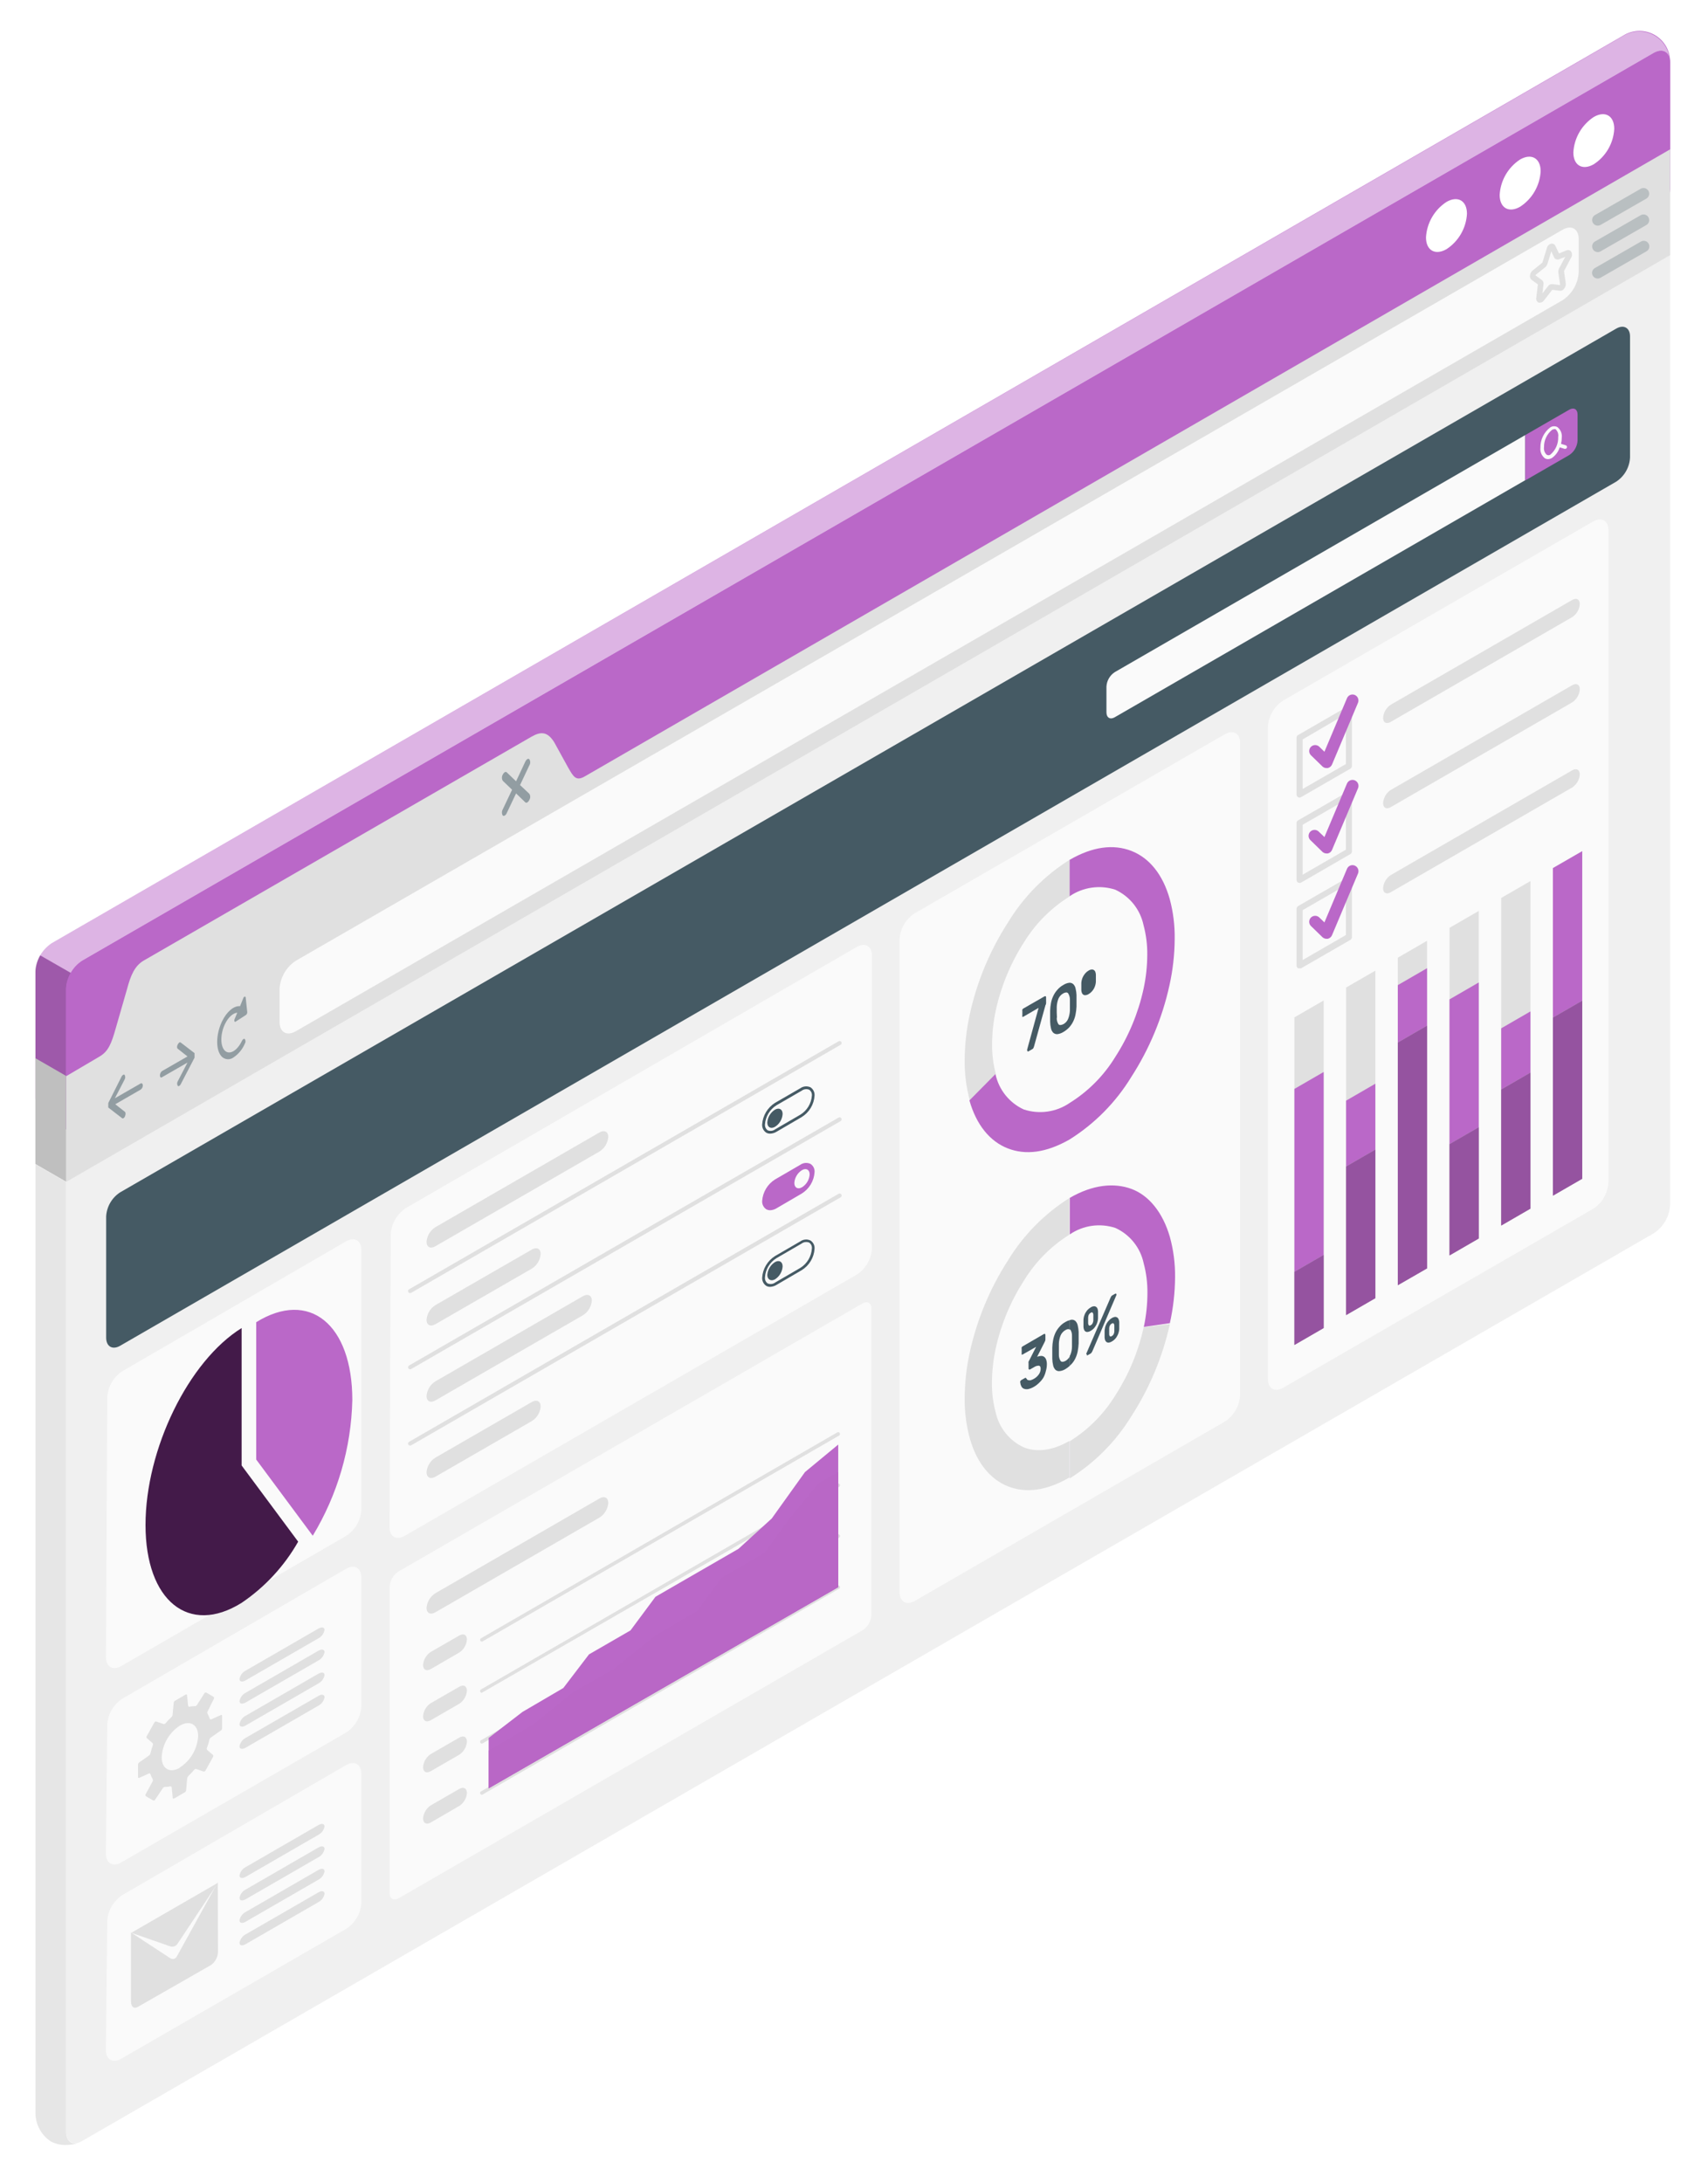<?xml version="1.0" encoding="UTF-8"?> <svg xmlns="http://www.w3.org/2000/svg" width="223" height="285" viewBox="0 0 223 285" fill="none"> <g filter="url(#filter0_d)"> <path d="M10.74 275.5C10.232 275.798 9.659 275.97 9.07 276C8.232 276.111 7.38 275.961 6.63 275.57C6.036 275.173 5.544 274.641 5.196 274.017C4.849 273.392 4.654 272.694 4.63 271.98V148L8.63 150.3V274.3C8.63 275.3 9.11 275.82 9.81 275.82C10.141 275.79 10.46 275.68 10.74 275.5Z" fill="#E6E6E6"></path> <path d="M218.05 153.32C218.01 154.057 217.797 154.773 217.428 155.413C217.06 156.052 216.547 156.595 215.93 157L10.74 275.5C9.57 276.17 8.62 275.62 8.62 274.27V136.46L14.47 133.08C15.63 132.41 17.53 122.08 18.71 121.43L69.36 92.19C70.54 91.51 73.3 99.12 74.47 98.44L218.05 15.5V153.32Z" fill="#F0F0F0"></path> <path d="M6.63 143C6.038 142.599 5.548 142.064 5.201 141.439C4.853 140.813 4.658 140.115 4.63 139.4V122.81C4.672 122.074 4.886 121.358 5.256 120.72C5.626 120.083 6.142 119.541 6.76 119.14L211.94 0.64C212.555 0.258 213.261 0.05 213.985 0.038C214.708 0.026 215.422 0.21 216.049 0.571C216.676 0.932 217.193 1.457 217.546 2.089C217.898 2.721 218.072 3.437 218.05 4.16V20.73C218.01 21.467 217.798 22.184 217.429 22.823C217.061 23.462 216.548 24.006 215.93 24.41L10.74 142.91C10.11 143.247 9.41 143.43 8.696 143.446C7.982 143.461 7.274 143.309 6.63 143Z" fill="#BA68C8"></path> <path opacity="0.5" d="M218 3.811C217.85 2.721 217 2.311 215.9 2.931L10.74 121.431C10.117 121.83 9.602 122.376 9.24 123.021L5.24 120.721C5.597 120.074 6.113 119.53 6.74 119.141L212 0.641C212.587 0.299 213.251 0.113 213.93 0.099C214.608 0.086 215.279 0.245 215.879 0.562C216.479 0.879 216.989 1.344 217.36 1.912C217.731 2.48 217.951 3.134 218 3.811Z" fill="white"></path> <path opacity="0.15" d="M9.24 123C8.859 123.632 8.646 124.352 8.62 125.09V150.24L4.62 147.94V122.81C4.62 122.73 4.62 122.65 4.62 122.56C4.639 122.381 4.669 122.204 4.71 122.03C4.819 121.568 4.997 121.127 5.24 120.72L9.24 123Z" fill="black"></path> <path d="M218.05 4.16V15.5L74.47 98.44C73.3 99.12 72.35 98.57 72.35 97.21V92.92C72.35 91.57 71.4 91.02 70.22 91.69L18.71 121.43C18.091 121.833 17.575 122.376 17.205 123.015C16.835 123.654 16.621 124.372 16.58 125.11V129.41C16.541 130.144 16.329 130.859 15.963 131.496C15.596 132.134 15.085 132.676 14.47 133.08L8.62 136.46V125.11C8.661 124.373 8.874 123.656 9.242 123.017C9.61 122.378 10.123 121.834 10.74 121.43L215.93 2.93C217.09 2.26 218.05 2.8 218.05 4.16Z" fill="#BA68C8"></path> <path d="M208.09 11.27C209.57 10.42 210.76 11.11 210.76 12.82C210.711 13.746 210.443 14.647 209.979 15.45C209.515 16.253 208.868 16.935 208.09 17.44C206.62 18.29 205.42 17.6 205.42 15.9C205.472 14.973 205.74 14.071 206.204 13.267C206.668 12.463 207.314 11.779 208.09 11.27Z" fill="white"></path> <path d="M198.47 16.82C199.95 15.97 201.15 16.66 201.15 18.36C201.099 19.288 200.83 20.191 200.364 20.995C199.898 21.8 199.249 22.483 198.47 22.99C197 23.84 195.8 23.15 195.8 21.45C195.85 20.523 196.118 19.62 196.582 18.816C197.046 18.012 197.693 17.328 198.47 16.82Z" fill="white"></path> <path d="M188.86 22.36C190.33 21.51 191.53 22.2 191.53 23.91C191.479 24.835 191.21 25.736 190.746 26.538C190.282 27.341 189.636 28.023 188.86 28.53C187.38 29.38 186.18 28.69 186.18 26.99C186.233 26.062 186.503 25.16 186.968 24.355C187.434 23.551 188.082 22.867 188.86 22.36Z" fill="white"></path> <path d="M218.05 15.5V29.31L8.62 150.31V136.51L13 133.93C14.16 133.25 14.55 132.22 15.11 130.25L16.59 125.11C17.06 123.33 17.59 122.11 18.72 121.43L69.37 92.19C70.55 91.51 71.46 91.44 72.37 92.92L74.18 96.21C74.85 97.36 75.18 98.04 76.35 97.36L218.05 15.5Z" fill="#E0E0E0"></path> <path d="M8.62 136.46V150.26L4.63 147.96V134.16L8.62 136.46Z" fill="#E0E0E0"></path> <path opacity="0.15" d="M8.62 136.46V150.26L4.63 147.96V134.16L8.62 136.46Z" fill="black"></path> <path opacity="0.5" d="M18.36 137.45L15 139.38L16.27 136.93C16.322 136.839 16.349 136.735 16.349 136.63C16.349 136.525 16.322 136.422 16.27 136.33C16.18 136.22 16.01 136.33 15.89 136.51L14.14 140C14.14 140 14.14 140.09 14.14 140.13C14.14 140.17 14.14 140.13 14.14 140.18C14.131 140.236 14.131 140.294 14.14 140.35C14.129 140.403 14.129 140.457 14.14 140.51C14.138 140.537 14.138 140.563 14.14 140.59L15.94 141.98C15.966 142 15.998 142.01 16.03 142.01C16.063 142.01 16.094 142 16.12 141.98C16.214 141.923 16.285 141.834 16.32 141.73C16.42 141.5 16.41 141.24 16.32 141.16L15.05 140.16L18.38 138.24C18.466 138.172 18.535 138.086 18.582 137.987C18.629 137.888 18.652 137.779 18.65 137.67C18.63 137.48 18.51 137.37 18.36 137.45Z" fill="#455A64"></path> <path opacity="0.5" d="M21.14 135.84L24.48 133.92L23.21 132.92C23.09 132.84 23.08 132.58 23.21 132.35C23.34 132.12 23.48 132.01 23.59 132.1L25.4 133.49C25.405 133.516 25.405 133.543 25.4 133.57C25.406 133.623 25.406 133.677 25.4 133.73C25.405 133.786 25.405 133.843 25.4 133.9C25.4 133.9 25.4 133.9 25.4 133.95C25.404 133.993 25.404 134.036 25.4 134.08L23.59 137.56C23.549 137.641 23.487 137.71 23.41 137.76C23.383 137.784 23.347 137.798 23.31 137.798C23.273 137.798 23.238 137.784 23.21 137.76C23.157 137.669 23.128 137.565 23.128 137.46C23.128 137.354 23.157 137.251 23.21 137.16L24.48 134.72L21.14 136.64C21 136.72 20.88 136.64 20.88 136.38C20.883 136.277 20.908 136.175 20.953 136.082C20.998 135.989 21.061 135.907 21.14 135.84Z" fill="#455A64"></path> <path opacity="0.5" d="M32.08 126.25C32.08 126.05 31.88 126.07 31.79 126.25L31.34 127.36C30.56 127.28 29.61 128.04 28.98 129.36C28.15 131.11 28.15 133.17 28.98 133.97C29.179 134.156 29.437 134.267 29.709 134.283C29.981 134.3 30.25 134.221 30.47 134.06C31.138 133.614 31.66 132.981 31.97 132.24C32.025 132.153 32.055 132.053 32.055 131.95C32.055 131.847 32.025 131.747 31.97 131.66C31.87 131.56 31.7 131.66 31.59 131.88C30.98 133.18 29.97 133.76 29.36 133.17C28.75 132.58 28.74 131.03 29.36 129.72C29.79 128.8 30.43 128.25 30.98 128.21L30.63 129.05C30.54 129.27 30.63 129.48 30.76 129.38L32.12 128.5C32.175 128.454 32.218 128.396 32.246 128.329C32.274 128.263 32.286 128.192 32.28 128.12L32.08 126.25Z" fill="#455A64"></path> <path opacity="0.5" d="M67.9 98.49L69.11 95.92C69.186 95.8 69.226 95.662 69.226 95.52C69.226 95.378 69.186 95.24 69.11 95.12C68.97 94.98 68.74 95.12 68.59 95.42L67.38 98L66.16 96.83C66.02 96.69 65.79 96.83 65.64 97.13C65.57 97.252 65.533 97.389 65.533 97.53C65.533 97.67 65.57 97.808 65.64 97.93L66.86 99.1L65.64 101.67C65.57 101.792 65.533 101.93 65.533 102.07C65.533 102.21 65.57 102.348 65.64 102.47C65.677 102.499 65.723 102.515 65.77 102.515C65.817 102.515 65.863 102.499 65.9 102.47C66.021 102.396 66.112 102.283 66.16 102.15L67.38 99.58L68.59 100.75C68.627 100.779 68.673 100.795 68.72 100.795C68.767 100.795 68.813 100.779 68.85 100.75C68.966 100.671 69.056 100.56 69.11 100.43C69.186 100.31 69.226 100.172 69.226 100.03C69.226 99.888 69.186 99.75 69.11 99.63L67.9 98.49Z" fill="#455A64"></path> <path d="M36.5 129.411V125.111C36.541 124.374 36.753 123.657 37.122 123.018C37.49 122.379 38.003 121.835 38.62 121.43L204 26C205.17 25.32 206.12 25.87 206.12 27.23V31.52C206.08 32.257 205.868 32.974 205.499 33.614C205.131 34.253 204.617 34.797 204 35.2L38.62 130.631C37.45 131.311 36.5 130.761 36.5 129.411Z" fill="#FAFAFA"></path> <path d="M201.09 35.51C201.027 35.52 200.963 35.52 200.9 35.51C200.782 35.456 200.685 35.362 200.627 35.246C200.569 35.13 200.552 34.997 200.58 34.87L200.79 33.13L199.97 32.54C199.898 32.483 199.841 32.41 199.802 32.326C199.764 32.243 199.746 32.151 199.75 32.06C199.752 31.919 199.783 31.781 199.841 31.654C199.9 31.526 199.985 31.412 200.09 31.32L201.34 30.32C201.365 30.29 201.386 30.256 201.4 30.22L201.96 28.39C201.993 28.241 202.07 28.106 202.181 28.001C202.291 27.895 202.43 27.826 202.58 27.8C202.682 27.791 202.784 27.814 202.871 27.866C202.959 27.918 203.029 27.996 203.07 28.09L203.54 29.09L204.54 28.68C204.637 28.642 204.743 28.634 204.845 28.657C204.947 28.68 205.039 28.733 205.11 28.81C205.197 28.936 205.243 29.086 205.243 29.24C205.243 29.393 205.197 29.543 205.11 29.67L204.21 31.37C204.205 31.403 204.205 31.436 204.21 31.47L204.43 33C204.44 33.138 204.422 33.277 204.375 33.408C204.329 33.539 204.255 33.659 204.16 33.76C204.1 33.829 204.024 33.883 203.939 33.918C203.854 33.952 203.762 33.967 203.67 33.96L202.67 33.83L201.57 35.24C201.515 35.318 201.444 35.382 201.361 35.429C201.278 35.476 201.185 35.503 201.09 35.51ZM200.49 31.96L201.3 32.55C201.387 32.619 201.453 32.71 201.492 32.814C201.531 32.918 201.54 33.031 201.52 33.14L201.38 34.3L202.12 33.36C202.18 33.268 202.264 33.194 202.362 33.147C202.461 33.099 202.571 33.079 202.68 33.09L203.68 33.22C203.687 33.18 203.687 33.139 203.68 33.1L203.46 31.57C203.443 31.38 203.482 31.189 203.57 31.02L204.36 29.54L203.55 29.85C203.429 29.9 203.293 29.901 203.172 29.852C203.05 29.804 202.953 29.709 202.9 29.59L202.54 28.81L202.04 30.44C201.985 30.621 201.877 30.781 201.73 30.9L200.48 31.9C200.476 31.933 200.479 31.968 200.49 32V31.96Z" fill="#E0E0E0"></path> <g opacity="0.5"> <path opacity="0.5" d="M208.6 25.46C208.438 25.458 208.282 25.402 208.154 25.302C208.027 25.203 207.936 25.064 207.895 24.907C207.854 24.751 207.866 24.585 207.928 24.436C207.991 24.286 208.1 24.162 208.24 24.08L214.24 20.63C214.409 20.542 214.605 20.523 214.788 20.576C214.971 20.63 215.127 20.752 215.222 20.916C215.317 21.081 215.345 21.277 215.3 21.462C215.255 21.647 215.141 21.808 214.98 21.91L208.98 25.36C208.863 25.424 208.733 25.458 208.6 25.46Z" fill="#455A64"></path> <path opacity="0.5" d="M208.6 28.91C208.438 28.908 208.282 28.853 208.154 28.753C208.027 28.653 207.936 28.514 207.895 28.357C207.854 28.201 207.866 28.035 207.928 27.886C207.991 27.736 208.1 27.612 208.24 27.53L214.24 24.081C214.409 23.993 214.605 23.973 214.788 24.027C214.971 24.08 215.127 24.202 215.222 24.367C215.317 24.532 215.345 24.727 215.3 24.912C215.255 25.097 215.141 25.258 214.98 25.36L208.98 28.811C208.865 28.879 208.734 28.914 208.6 28.91Z" fill="#455A64"></path> <path opacity="0.5" d="M208.6 32.36C208.437 32.362 208.278 32.31 208.149 32.211C208.019 32.112 207.926 31.973 207.885 31.816C207.844 31.658 207.856 31.491 207.92 31.342C207.985 31.192 208.097 31.069 208.24 30.99L214.24 27.54C214.322 27.49 214.414 27.457 214.509 27.443C214.605 27.429 214.702 27.434 214.795 27.459C214.888 27.483 214.976 27.526 215.052 27.584C215.129 27.643 215.192 27.716 215.24 27.8C215.289 27.883 215.321 27.974 215.334 28.069C215.347 28.165 215.342 28.261 215.317 28.354C215.293 28.447 215.251 28.534 215.193 28.611C215.135 28.687 215.063 28.752 214.98 28.8L208.98 32.25C208.866 32.322 208.735 32.36 208.6 32.36Z" fill="#455A64"></path> </g> <path d="M15.69 151.66L211 38.91C212 38.32 212.82 38.8 212.82 39.91V55.73C212.789 56.364 212.608 56.98 212.291 57.53C211.975 58.079 211.532 58.546 211 58.89L15.69 171.69C14.69 172.27 13.86 171.8 13.86 170.63V154.81C13.894 154.178 14.078 153.563 14.396 153.015C14.714 152.467 15.158 152.003 15.69 151.66Z" fill="#455A64"></path> <path d="M144.46 85.63V89C144.46 89.69 144.95 90 145.56 89.63L199.14 58.69V52.8L145.56 83.74C145.24 83.945 144.974 84.224 144.782 84.552C144.591 84.881 144.481 85.25 144.46 85.63Z" fill="#FAFAFA"></path> <path d="M204.88 49.49C205.48 49.141 205.97 49.42 205.97 50.12V53.511C205.95 53.89 205.841 54.26 205.651 54.59C205.462 54.92 205.198 55.201 204.88 55.41L199.14 58.721V52.8L204.88 49.49Z" fill="#BA68C8"></path> <path d="M204.45 54.141L203.81 53.941C203.878 53.672 203.911 53.397 203.91 53.12C203.94 52.861 203.902 52.599 203.801 52.359C203.699 52.119 203.537 51.909 203.33 51.751C203.185 51.673 203.022 51.637 202.858 51.646C202.694 51.655 202.536 51.708 202.4 51.8C201.992 52.111 201.663 52.514 201.441 52.977C201.218 53.439 201.108 53.947 201.12 54.461C201.092 54.719 201.131 54.981 201.232 55.221C201.334 55.461 201.495 55.67 201.7 55.831C201.825 55.902 201.966 55.94 202.11 55.941C202.297 55.933 202.48 55.878 202.64 55.781C203.114 55.441 203.465 54.957 203.64 54.401L204.28 54.6H204.35C204.401 54.599 204.451 54.582 204.492 54.552C204.533 54.521 204.564 54.479 204.58 54.431C204.598 54.375 204.594 54.314 204.57 54.261C204.546 54.208 204.503 54.165 204.45 54.141ZM202.4 55.37C202.33 55.411 202.251 55.432 202.17 55.432C202.089 55.432 202.01 55.411 201.94 55.37C201.805 55.245 201.703 55.088 201.642 54.914C201.581 54.739 201.563 54.553 201.59 54.37C201.582 53.94 201.672 53.514 201.854 53.124C202.036 52.734 202.305 52.391 202.64 52.12C202.724 52.066 202.821 52.035 202.92 52.031C202.976 52.016 203.034 52.016 203.09 52.031C203.227 52.155 203.331 52.311 203.392 52.486C203.453 52.661 203.47 52.848 203.44 53.031C203.459 53.474 203.375 53.916 203.194 54.322C203.014 54.728 202.742 55.087 202.4 55.37Z" fill="#FAFAFA"></path> <path d="M16 175L45.18 158.06C46.27 157.43 47.18 157.94 47.18 159.19V193.1C47.141 193.788 46.939 194.456 46.591 195.051C46.243 195.645 45.76 196.149 45.18 196.52L15.84 213.5C14.75 214.13 13.84 213.62 13.84 212.36L14 178.45C14.036 177.758 14.236 177.084 14.584 176.484C14.931 175.884 15.417 175.375 16 175Z" fill="#FAFAFA"></path> <path d="M53 153.711L111.85 119.631C112.94 119.001 113.85 119.511 113.85 120.761V159.001C113.808 159.686 113.605 160.352 113.258 160.945C112.91 161.537 112.428 162.039 111.85 162.411L52.85 196.501C51.76 197.131 50.85 196.621 50.85 195.361L51.02 157.141C51.057 156.453 51.255 155.784 51.599 155.188C51.943 154.592 52.423 154.086 53 153.711Z" fill="#FAFAFA"></path> <path d="M56.84 156.211L78.27 143.841C78.9 143.481 79.42 143.741 79.42 144.421C79.392 144.807 79.273 145.181 79.073 145.513C78.873 145.845 78.598 146.125 78.27 146.331L56.84 158.701C56.21 159.071 55.69 158.811 55.69 158.121C55.719 157.735 55.839 157.361 56.038 157.029C56.238 156.698 56.513 156.417 56.84 156.211Z" fill="#E0E0E0"></path> <path d="M56.84 166.39L69.44 159.13C70.07 158.76 70.59 159.02 70.59 159.71C70.561 160.096 70.442 160.47 70.242 160.802C70.042 161.134 69.768 161.414 69.44 161.62L56.84 168.88C56.21 169.25 55.69 168.99 55.69 168.3C55.719 167.914 55.839 167.54 56.038 167.209C56.238 166.877 56.513 166.597 56.84 166.39Z" fill="#E0E0E0"></path> <path d="M53.54 164.81C53.494 164.811 53.448 164.8 53.407 164.777C53.367 164.754 53.333 164.721 53.31 164.68C53.292 164.65 53.281 164.617 53.277 164.582C53.272 164.548 53.275 164.513 53.284 164.479C53.293 164.446 53.309 164.414 53.331 164.387C53.353 164.36 53.38 164.337 53.41 164.32L109.49 131.94C109.552 131.907 109.623 131.899 109.69 131.918C109.757 131.937 109.815 131.981 109.85 132.04C109.868 132.07 109.879 132.104 109.884 132.138C109.888 132.173 109.886 132.208 109.876 132.242C109.867 132.275 109.851 132.307 109.829 132.334C109.808 132.361 109.781 132.384 109.75 132.4L53.68 164.78C53.636 164.8 53.588 164.81 53.54 164.81Z" fill="#E0E0E0"></path> <path d="M53.54 174.77C53.482 174.768 53.427 174.747 53.382 174.711C53.337 174.674 53.304 174.625 53.29 174.569C53.275 174.513 53.279 174.453 53.301 174.4C53.322 174.346 53.361 174.301 53.41 174.27L109.49 141.9C109.52 141.883 109.554 141.872 109.588 141.868C109.623 141.864 109.657 141.867 109.691 141.876C109.724 141.885 109.756 141.901 109.783 141.922C109.81 141.944 109.833 141.97 109.85 142C109.867 142.031 109.878 142.064 109.882 142.098C109.887 142.133 109.884 142.168 109.875 142.201C109.865 142.235 109.85 142.266 109.828 142.293C109.807 142.32 109.78 142.343 109.75 142.36L53.68 174.73C53.639 174.757 53.59 174.771 53.54 174.77Z" fill="#E0E0E0"></path> <path d="M101.18 140.87C101.72 140.56 102.18 140.81 102.18 141.43C102.16 141.77 102.058 142.1 101.884 142.392C101.71 142.684 101.469 142.931 101.18 143.11C100.64 143.42 100.18 143.17 100.18 142.55C100.201 142.211 100.303 141.882 100.477 141.589C100.651 141.297 100.892 141.051 101.18 140.87Z" fill="#455A64"></path> <path d="M100.55 144C100.372 144.003 100.195 143.959 100.04 143.87C99.863 143.752 99.721 143.589 99.627 143.397C99.534 143.206 99.494 142.993 99.51 142.78C99.55 142.215 99.724 141.666 100.015 141.18C100.307 140.693 100.71 140.282 101.19 139.98L104.48 138.08C104.672 137.942 104.897 137.856 105.132 137.833C105.368 137.811 105.605 137.851 105.82 137.95C105.997 138.069 106.14 138.232 106.233 138.424C106.326 138.615 106.366 138.828 106.35 139.04C106.314 139.609 106.142 140.16 105.848 140.647C105.554 141.135 105.146 141.544 104.66 141.84L101.39 143.75C101.137 143.905 100.847 143.991 100.55 144ZM99.88 142.78C99.864 142.929 99.887 143.079 99.947 143.215C100.007 143.352 100.101 143.471 100.22 143.56C100.383 143.629 100.562 143.654 100.738 143.631C100.913 143.608 101.08 143.539 101.22 143.43L104.5 141.52C104.928 141.255 105.287 140.892 105.548 140.461C105.809 140.03 105.964 139.543 106 139.04C106.016 138.894 105.993 138.745 105.934 138.61C105.874 138.475 105.78 138.358 105.66 138.27C105.497 138.202 105.318 138.177 105.143 138.2C104.967 138.223 104.8 138.292 104.66 138.4L101.37 140.3C100.944 140.568 100.588 140.932 100.329 141.362C100.07 141.793 99.916 142.279 99.88 142.78Z" fill="#455A64"></path> <path d="M56.84 176.341L76.12 165.211C76.75 164.851 77.27 165.111 77.27 165.791C77.242 166.177 77.123 166.551 76.923 166.883C76.723 167.215 76.448 167.495 76.12 167.701L56.84 178.831C56.21 179.201 55.69 178.941 55.69 178.251C55.719 177.865 55.839 177.491 56.038 177.159C56.238 176.828 56.513 176.547 56.84 176.341Z" fill="#E0E0E0"></path> <path d="M53.54 184.721C53.494 184.719 53.449 184.707 53.409 184.684C53.369 184.662 53.335 184.629 53.31 184.591C53.292 184.56 53.281 184.527 53.277 184.493C53.272 184.458 53.275 184.423 53.284 184.389C53.293 184.356 53.309 184.324 53.331 184.297C53.353 184.27 53.38 184.247 53.41 184.231L109.49 151.851C109.552 151.818 109.623 151.81 109.69 151.828C109.757 151.847 109.815 151.891 109.85 151.951C109.868 151.981 109.879 152.014 109.884 152.048C109.888 152.083 109.886 152.118 109.876 152.152C109.867 152.185 109.851 152.217 109.829 152.244C109.808 152.271 109.781 152.294 109.75 152.311L53.68 184.691C53.636 184.71 53.588 184.72 53.54 184.721Z" fill="#E0E0E0"></path> <path d="M100.55 154C100.372 154 100.197 153.955 100.04 153.87C99.864 153.75 99.723 153.587 99.63 153.396C99.537 153.204 99.496 152.992 99.51 152.78C99.55 152.214 99.722 151.665 100.014 151.179C100.306 150.692 100.709 150.281 101.19 149.98L104.48 148.07C104.672 147.932 104.898 147.848 105.134 147.827C105.369 147.805 105.606 147.848 105.82 147.95C105.998 148.065 106.141 148.227 106.235 148.417C106.328 148.607 106.368 148.819 106.35 149.03C106.314 149.598 106.142 150.149 105.848 150.637C105.554 151.124 105.146 151.534 104.66 151.83L101.39 153.74C101.137 153.898 100.848 153.987 100.55 154Z" fill="#BA68C8"></path> <path d="M104.71 148.761C105.25 148.451 105.71 148.701 105.71 149.321C105.69 149.661 105.588 149.99 105.414 150.282C105.24 150.575 104.999 150.821 104.71 151.001C104.17 151.311 103.71 151.061 103.71 150.441C103.731 150.102 103.833 149.772 104.007 149.48C104.181 149.188 104.422 148.941 104.71 148.761Z" fill="#FAFAFA"></path> <path d="M56.84 186.301L69.44 179.031C70.07 178.671 70.59 178.931 70.59 179.621C70.561 180.006 70.442 180.378 70.242 180.708C70.042 181.038 69.767 181.317 69.44 181.521L56.84 188.791C56.21 189.151 55.69 188.891 55.69 188.201C55.719 187.816 55.839 187.444 56.039 187.114C56.238 186.784 56.513 186.505 56.84 186.301Z" fill="#E0E0E0"></path> <path d="M101.18 160.771C101.72 160.461 102.18 160.711 102.18 161.331C102.16 161.672 102.059 162.003 101.885 162.297C101.711 162.591 101.47 162.839 101.18 163.021C100.64 163.321 100.18 163.021 100.18 162.451C100.203 162.112 100.305 161.783 100.479 161.491C100.653 161.199 100.893 160.952 101.18 160.771Z" fill="#455A64"></path> <path d="M100.55 164C100.371 164.003 100.195 163.958 100.04 163.87C99.864 163.751 99.722 163.588 99.629 163.396C99.536 163.205 99.495 162.992 99.51 162.78C99.549 162.214 99.722 161.665 100.014 161.179C100.306 160.692 100.709 160.281 101.19 159.98L104.48 158.07C104.672 157.932 104.898 157.848 105.134 157.827C105.369 157.805 105.606 157.848 105.82 157.95C105.999 158.067 106.142 158.23 106.236 158.422C106.329 158.614 106.368 158.827 106.35 159.04C106.313 159.607 106.14 160.156 105.845 160.641C105.551 161.127 105.145 161.535 104.66 161.83L101.39 163.74C101.137 163.898 100.848 163.987 100.55 164ZM99.88 162.78C99.864 162.927 99.887 163.076 99.947 163.211C100.006 163.346 100.101 163.463 100.22 163.55C100.382 163.62 100.56 163.646 100.736 163.625C100.912 163.604 101.079 163.537 101.22 163.43L104.5 161.52C104.932 161.249 105.294 160.88 105.555 160.441C105.815 160.003 105.968 159.509 106 159C106.017 158.853 105.995 158.704 105.935 158.569C105.875 158.433 105.78 158.316 105.66 158.23C105.498 158.16 105.319 158.134 105.144 158.155C104.968 158.176 104.801 158.243 104.66 158.35L101.37 160.26C100.943 160.526 100.585 160.889 100.326 161.32C100.066 161.751 99.914 162.238 99.88 162.74V162.78Z" fill="#455A64"></path> <path d="M16 217.751L45.18 200.811C46.27 200.181 47.18 200.691 47.18 201.951V218.771C47.141 219.458 46.939 220.127 46.591 220.721C46.243 221.316 45.76 221.819 45.18 222.191L15.83 239.141C14.74 239.771 13.83 239.261 13.83 238.001L14 221.171C14.042 220.484 14.245 219.817 14.592 219.223C14.94 218.628 15.422 218.124 16 217.751Z" fill="#FAFAFA"></path> <path d="M29 221.661V220.001C29 219.901 28.93 219.861 28.84 219.901L27.59 220.461C27.571 220.471 27.549 220.476 27.528 220.477C27.506 220.477 27.484 220.473 27.464 220.465C27.444 220.456 27.426 220.443 27.412 220.427C27.397 220.411 27.387 220.392 27.38 220.371C27.307 220.153 27.213 219.942 27.1 219.741C27.078 219.694 27.066 219.643 27.066 219.591C27.066 219.539 27.078 219.488 27.1 219.441L27.94 217.751C27.959 217.708 27.961 217.66 27.946 217.616C27.931 217.571 27.901 217.534 27.86 217.511L26.95 216.981C26.909 216.958 26.86 216.951 26.813 216.962C26.767 216.973 26.727 217.001 26.7 217.041L25.7 218.611C25.669 218.653 25.628 218.687 25.581 218.71C25.534 218.732 25.482 218.743 25.43 218.741C25.202 218.74 24.974 218.764 24.75 218.811C24.729 218.817 24.707 218.818 24.685 218.815C24.663 218.811 24.643 218.803 24.625 218.79C24.607 218.778 24.591 218.762 24.58 218.743C24.569 218.724 24.562 218.703 24.56 218.681L24.42 217.311C24.42 217.211 24.34 217.181 24.25 217.221L22.84 218.041C22.796 218.069 22.758 218.108 22.73 218.153C22.703 218.198 22.685 218.248 22.68 218.301L22.53 219.871C22.522 219.982 22.472 220.085 22.39 220.161C22.109 220.42 21.845 220.698 21.6 220.991C21.568 221.03 21.526 221.058 21.477 221.073C21.429 221.087 21.378 221.086 21.33 221.071L20.42 220.751C20.373 220.739 20.324 220.743 20.279 220.761C20.234 220.779 20.196 220.81 20.17 220.851L19.17 222.641C19.138 222.679 19.121 222.727 19.121 222.776C19.121 222.825 19.138 222.873 19.17 222.911L19.89 223.541C19.929 223.575 19.957 223.62 19.97 223.67C19.982 223.72 19.979 223.773 19.96 223.821C19.831 224.177 19.724 224.541 19.64 224.911C19.612 225.018 19.548 225.113 19.46 225.181L18.17 226.091C18.127 226.125 18.091 226.167 18.065 226.215C18.039 226.263 18.024 226.316 18.02 226.371V228.001C18.019 228.021 18.023 228.042 18.032 228.06C18.042 228.078 18.056 228.093 18.074 228.104C18.092 228.114 18.112 228.119 18.132 228.119C18.153 228.118 18.173 228.112 18.19 228.101L19.44 227.531C19.46 227.521 19.482 227.516 19.505 227.517C19.527 227.517 19.549 227.521 19.569 227.531C19.589 227.541 19.607 227.555 19.621 227.572C19.635 227.589 19.645 227.609 19.65 227.631C19.717 227.849 19.811 228.057 19.93 228.251C19.953 228.3 19.964 228.352 19.964 228.406C19.964 228.459 19.953 228.512 19.93 228.561L19 230.271C18.979 230.315 18.975 230.365 18.99 230.412C19.005 230.459 19.037 230.498 19.08 230.521L19.98 231.041C20.022 231.064 20.07 231.071 20.117 231.06C20.163 231.049 20.203 231.02 20.23 230.981L21.28 229.421C21.312 229.379 21.352 229.344 21.399 229.32C21.446 229.296 21.497 229.282 21.55 229.281C21.779 229.286 22.007 229.262 22.23 229.211C22.251 229.207 22.273 229.207 22.294 229.211C22.315 229.215 22.335 229.224 22.353 229.236C22.37 229.248 22.386 229.263 22.397 229.281C22.409 229.3 22.416 229.32 22.42 229.341L22.55 230.711C22.55 230.731 22.556 230.75 22.566 230.766C22.577 230.783 22.591 230.797 22.609 230.806C22.626 230.815 22.645 230.82 22.665 230.819C22.685 230.818 22.704 230.812 22.72 230.801L24.13 229.991C24.176 229.961 24.215 229.921 24.245 229.875C24.274 229.828 24.293 229.776 24.3 229.721L24.44 228.161C24.459 228.048 24.511 227.944 24.59 227.861C24.87 227.604 25.131 227.326 25.37 227.031C25.405 226.994 25.45 226.967 25.499 226.953C25.549 226.939 25.601 226.938 25.65 226.951L26.55 227.271C26.597 227.286 26.648 227.285 26.695 227.269C26.742 227.253 26.782 227.222 26.81 227.181L27.81 225.381C27.836 225.341 27.85 225.294 27.85 225.246C27.85 225.198 27.836 225.151 27.81 225.111L27.08 224.491C27.045 224.454 27.02 224.409 27.008 224.36C26.995 224.311 26.996 224.26 27.01 224.211C27.147 223.856 27.258 223.492 27.34 223.121C27.368 223.011 27.432 222.913 27.52 222.841L28.81 221.941C28.861 221.912 28.905 221.872 28.938 221.823C28.971 221.775 28.992 221.719 29 221.661ZM23.49 226.781C22.17 227.541 21.11 226.921 21.11 225.401C21.154 224.575 21.392 223.771 21.805 223.055C22.219 222.339 22.796 221.731 23.49 221.281C24.8 220.521 25.87 221.131 25.87 222.651C25.819 223.482 25.573 224.29 25.151 225.008C24.728 225.725 24.142 226.333 23.44 226.781H23.49Z" fill="#E0E0E0"></path> <path d="M32.06 214.11L41.58 208.61C42.02 208.36 42.37 208.44 42.37 208.79C42.331 209.02 42.239 209.239 42.102 209.428C41.965 209.617 41.787 209.772 41.58 209.88L32.06 215.38C31.62 215.63 31.27 215.55 31.27 215.2C31.309 214.97 31.401 214.752 31.538 214.563C31.675 214.374 31.854 214.219 32.06 214.11Z" fill="#E0E0E0"></path> <path d="M32.06 217.001L41.58 211.501C42.02 211.251 42.37 211.331 42.37 211.681C42.331 211.911 42.239 212.129 42.102 212.318C41.965 212.507 41.787 212.662 41.58 212.771L32.06 218.271C31.62 218.521 31.27 218.441 31.27 218.091C31.309 217.861 31.401 217.643 31.538 217.454C31.675 217.265 31.854 217.11 32.06 217.001Z" fill="#E0E0E0"></path> <path d="M32.06 220.001L41.58 214.501C42.02 214.251 42.37 214.331 42.37 214.681C42.331 214.911 42.239 215.129 42.102 215.318C41.965 215.507 41.787 215.662 41.58 215.771L32.06 221.271C31.62 221.521 31.27 221.441 31.27 221.091C31.309 220.861 31.401 220.643 31.538 220.454C31.675 220.265 31.854 220.11 32.06 220.001Z" fill="#E0E0E0"></path> <path d="M32.06 222.891L41.58 217.401C42.02 217.141 42.37 217.221 42.37 217.581C42.331 217.811 42.239 218.029 42.102 218.218C41.965 218.407 41.787 218.562 41.58 218.671L32.06 224.171C31.62 224.421 31.27 224.341 31.27 223.991C31.309 223.759 31.401 223.54 31.538 223.349C31.674 223.159 31.853 223.002 32.06 222.891Z" fill="#E0E0E0"></path> <path d="M16 243.391L45.18 226.441C46.27 225.811 47.18 226.321 47.18 227.581V244.401C47.141 245.088 46.939 245.757 46.591 246.351C46.243 246.946 45.76 247.449 45.18 247.821L15.83 264.771C14.74 265.401 13.83 264.891 13.83 263.631L14 246.811C14.04 246.124 14.243 245.456 14.59 244.861C14.938 244.267 15.421 243.763 16 243.391Z" fill="#FAFAFA"></path> <path d="M22.14 250.071L17.14 248.331L28.47 241.791L23.2 249.731C23.097 249.909 22.931 250.042 22.736 250.105C22.54 250.168 22.328 250.156 22.14 250.071Z" fill="#E0E0E0"></path> <path d="M28.46 250.781C28.458 251.123 28.375 251.459 28.219 251.763C28.062 252.067 27.837 252.33 27.56 252.531L18 258.001C17.5 258.291 17.1 258.001 17.1 257.291V248.291L22.22 251.641C22.289 251.689 22.367 251.722 22.449 251.737C22.532 251.752 22.616 251.75 22.698 251.73C22.779 251.71 22.855 251.673 22.921 251.622C22.987 251.57 23.041 251.505 23.08 251.431L28.43 241.751L28.46 250.781Z" fill="#E0E0E0"></path> <path d="M32.06 239.761L41.58 234.261C42.02 234.011 42.37 234.091 42.37 234.441C42.331 234.671 42.239 234.889 42.102 235.078C41.965 235.267 41.787 235.422 41.58 235.531L32.06 241.031C31.62 241.281 31.27 241.201 31.27 240.851C31.309 240.621 31.401 240.403 31.538 240.213C31.675 240.024 31.854 239.87 32.06 239.761Z" fill="#E0E0E0"></path> <path d="M32.06 242.69L41.58 237.19C42.02 236.94 42.37 237.02 42.37 237.37C42.331 237.601 42.239 237.819 42.102 238.008C41.965 238.197 41.787 238.352 41.58 238.46L32.06 243.96C31.62 244.21 31.27 244.13 31.27 243.78C31.309 243.55 31.401 243.332 31.538 243.143C31.675 242.954 31.854 242.799 32.06 242.69Z" fill="#E0E0E0"></path> <path d="M32.06 245.62L41.58 240.12C42.02 239.87 42.37 239.95 42.37 240.3C42.331 240.53 42.239 240.748 42.102 240.937C41.965 241.126 41.787 241.281 41.58 241.39L32.06 246.89C31.62 247.14 31.27 247.06 31.27 246.71C31.309 246.48 31.401 246.262 31.538 246.073C31.675 245.884 31.854 245.729 32.06 245.62Z" fill="#E0E0E0"></path> <path d="M32.06 248.54L41.58 243.05C42.02 242.79 42.37 242.88 42.37 243.23C42.331 243.46 42.239 243.678 42.102 243.867C41.965 244.056 41.787 244.211 41.58 244.32L32.06 249.82C31.62 250.07 31.27 249.99 31.27 249.64C31.309 249.409 31.401 249.189 31.538 248.999C31.674 248.808 31.853 248.651 32.06 248.54Z" fill="#E0E0E0"></path> <path d="M50.87 203.16V243.16C50.87 243.9 51.39 244.16 52.03 243.83L112.62 208.83C112.956 208.611 113.236 208.316 113.438 207.968C113.639 207.621 113.756 207.231 113.78 206.83V166.83C113.78 166.09 113.26 165.83 112.62 166.16L52.03 201.16C51.693 201.379 51.413 201.675 51.212 202.022C51.01 202.369 50.893 202.759 50.87 203.16Z" fill="#FAFAFA"></path> <path d="M56.23 211.671L59.96 209.521C60.53 209.191 60.96 209.421 60.96 210.041C60.939 210.383 60.837 210.715 60.663 211.01C60.489 211.306 60.249 211.556 59.96 211.741L56.24 213.901C55.67 214.221 55.24 213.991 55.24 213.381C55.262 213.039 55.362 212.706 55.534 212.409C55.706 212.113 55.944 211.86 56.23 211.671Z" fill="#E0E0E0"></path> <path d="M56.84 204L78.27 191.63C78.9 191.26 79.42 191.52 79.42 192.21C79.391 192.596 79.272 192.97 79.072 193.302C78.872 193.634 78.598 193.914 78.27 194.12L56.84 206.49C56.21 206.86 55.69 206.6 55.69 205.91C55.719 205.524 55.839 205.15 56.038 204.819C56.238 204.487 56.513 204.207 56.84 204Z" fill="#E0E0E0"></path> <path d="M56.23 218.36L59.96 216.21C60.53 215.88 60.96 216.11 60.96 216.73C60.937 217.072 60.835 217.403 60.661 217.698C60.488 217.994 60.248 218.244 59.96 218.43L56.24 220.58C55.67 220.91 55.24 220.68 55.24 220.06C55.263 219.72 55.365 219.389 55.536 219.094C55.708 218.8 55.945 218.548 56.23 218.36Z" fill="#E0E0E0"></path> <path d="M56.23 225.001L59.96 222.851C60.53 222.521 60.96 222.751 60.96 223.371C60.937 223.714 60.835 224.047 60.661 224.343C60.488 224.64 60.248 224.893 59.96 225.081L56.24 227.231C55.67 227.561 55.24 227.321 55.24 226.711C55.262 226.369 55.362 226.036 55.534 225.74C55.706 225.443 55.944 225.19 56.23 225.001Z" fill="#E0E0E0"></path> <path d="M56.23 231.701L59.96 229.551C60.53 229.221 60.96 229.451 60.96 230.071C60.939 230.413 60.837 230.745 60.663 231.04C60.489 231.336 60.249 231.586 59.96 231.771L56.24 233.931C55.67 234.251 55.24 234.021 55.24 233.411C55.262 233.069 55.362 232.736 55.534 232.44C55.706 232.143 55.944 231.89 56.23 231.701Z" fill="#E0E0E0"></path> <path d="M62.92 230.311C62.878 230.31 62.836 230.299 62.8 230.278C62.763 230.257 62.732 230.227 62.71 230.191C62.681 230.136 62.674 230.073 62.691 230.013C62.707 229.953 62.747 229.902 62.8 229.871L109.32 203.001C109.375 202.972 109.438 202.965 109.498 202.982C109.558 202.998 109.609 203.038 109.64 203.091C109.656 203.117 109.667 203.146 109.672 203.177C109.676 203.207 109.675 203.238 109.668 203.268C109.66 203.298 109.647 203.326 109.628 203.35C109.61 203.375 109.587 203.396 109.56 203.411L63 230.281C62.975 230.295 62.948 230.305 62.92 230.311Z" fill="#E0E0E0"></path> <path d="M62.92 223.631C62.878 223.63 62.836 223.619 62.8 223.598C62.763 223.577 62.732 223.547 62.71 223.511C62.681 223.456 62.674 223.392 62.691 223.333C62.707 223.273 62.747 223.222 62.8 223.191L109.32 196.321C109.376 196.289 109.442 196.281 109.504 196.298C109.566 196.314 109.618 196.355 109.65 196.411C109.682 196.467 109.69 196.533 109.673 196.595C109.656 196.656 109.616 196.709 109.56 196.741L63 223.601L62.92 223.631Z" fill="#E0E0E0"></path> <path d="M62.92 217C62.879 217 62.838 216.99 62.802 216.971C62.765 216.952 62.734 216.924 62.71 216.891C62.68 216.834 62.673 216.769 62.69 216.708C62.706 216.646 62.746 216.594 62.8 216.56L109.32 189.701C109.346 189.684 109.375 189.674 109.406 189.669C109.436 189.664 109.467 189.665 109.497 189.673C109.527 189.68 109.555 189.694 109.579 189.712C109.604 189.731 109.625 189.754 109.64 189.78C109.656 189.807 109.667 189.837 109.672 189.868C109.677 189.9 109.676 189.931 109.668 189.962C109.661 189.993 109.648 190.022 109.629 190.047C109.61 190.073 109.587 190.094 109.56 190.11L63 216.94L62.92 217Z" fill="#E0E0E0"></path> <path d="M62.92 210.321C62.878 210.32 62.836 210.309 62.8 210.288C62.763 210.267 62.732 210.237 62.71 210.201C62.681 210.146 62.674 210.082 62.691 210.023C62.707 209.963 62.747 209.912 62.8 209.881L109.32 183.001C109.347 182.985 109.376 182.975 109.407 182.971C109.438 182.967 109.469 182.969 109.499 182.977C109.529 182.986 109.557 183 109.581 183.02C109.605 183.039 109.625 183.063 109.64 183.091C109.656 183.117 109.667 183.146 109.672 183.176C109.676 183.207 109.675 183.238 109.668 183.268C109.66 183.297 109.647 183.325 109.628 183.35C109.61 183.375 109.587 183.395 109.56 183.411L63 210.291L62.92 210.321Z" fill="#E0E0E0"></path> <path d="M63.8 229.471V222.891L68.22 219.491L73.55 216.371L76.9 211.981L82.32 208.851L85.58 204.461L96.42 198.201L100.76 194.241L105.1 188.181L109.44 184.591V203.211L63.8 229.471Z" fill="#BA68C8"></path> <path d="M63.8 229.471V224.551L69.63 221.131L74.73 216.991L80.11 213.911L85.61 209.491L91 206.341L94.25 201.961L99.81 198.741L102.93 194.441L106.85 189.671L109.44 188.181V203.211L63.8 229.471Z" fill="#BA68C8"></path> <g opacity="0.1"> <path opacity="0.1" d="M63.8 229.471V224.551L69.63 221.131L74.73 216.991L80.11 213.911L85.61 209.491L91 206.341L94.25 201.961L99.81 198.741L102.93 194.441L106.85 189.671L109.44 188.181V203.211L63.8 229.471Z" fill="black"></path> </g> <path d="M119.45 115.22L159.91 91.86C161 91.23 161.91 91.74 161.91 92.99V178.17C161.871 178.858 161.669 179.526 161.321 180.12C160.973 180.715 160.49 181.218 159.91 181.59L119.45 205C118.36 205.63 117.45 205.12 117.45 203.86V118.63C117.489 117.944 117.691 117.276 118.038 116.684C118.386 116.091 118.87 115.589 119.45 115.22Z" fill="#FAFAFA"></path> <path d="M136.4 126.061C136.4 126.061 136.49 126.061 136.52 126.061C136.541 126.075 136.557 126.094 136.568 126.117C136.579 126.14 136.583 126.165 136.58 126.191V126.751C136.589 126.814 136.589 126.878 136.58 126.941C136.58 127.011 136.58 127.101 136.5 127.221L135 132.631C134.981 132.692 134.958 132.752 134.93 132.811C134.911 132.866 134.871 132.912 134.82 132.941L134.29 133.251C134.272 133.266 134.249 133.275 134.225 133.275C134.201 133.275 134.178 133.266 134.16 133.251C134.143 133.234 134.13 133.213 134.121 133.191C134.113 133.168 134.109 133.145 134.11 133.121C134.108 133.084 134.108 133.047 134.11 133.011L135.6 127.581L133.6 128.741C133.584 128.755 133.562 128.763 133.54 128.763C133.518 128.763 133.497 128.755 133.48 128.741C133.471 128.72 133.466 128.698 133.466 128.676C133.466 128.653 133.471 128.631 133.48 128.611V128.001C133.467 127.934 133.467 127.867 133.48 127.801C133.509 127.748 133.55 127.704 133.6 127.671L136.4 126.061Z" fill="#455A64"></path> <path d="M140.55 125.891V127.411C140.536 127.747 140.496 128.081 140.43 128.411C140.374 128.722 140.277 129.025 140.14 129.311C140.005 129.597 139.83 129.863 139.62 130.101C139.39 130.35 139.124 130.562 138.83 130.731C138.591 130.882 138.321 130.978 138.04 131.011C137.85 131.019 137.664 130.954 137.52 130.831C137.368 130.673 137.264 130.475 137.22 130.261C137.154 129.982 137.117 129.697 137.11 129.411C137.11 129.201 137.11 128.961 137.11 128.681C137.11 128.401 137.11 128.161 137.11 127.941C137.12 127.605 137.157 127.271 137.22 126.941C137.279 126.622 137.38 126.313 137.52 126.021C137.655 125.734 137.83 125.468 138.04 125.231C138.262 124.971 138.53 124.754 138.83 124.591C139.067 124.434 139.338 124.335 139.62 124.301C139.715 124.296 139.81 124.31 139.899 124.343C139.989 124.376 140.071 124.426 140.14 124.491C140.289 124.645 140.39 124.84 140.43 125.051C140.499 125.326 140.539 125.607 140.55 125.891ZM137.97 128.891C137.961 129.18 138.038 129.465 138.19 129.711C138.32 129.861 138.53 129.851 138.83 129.711C139.116 129.558 139.339 129.311 139.46 129.011C139.597 128.666 139.674 128.301 139.69 127.931C139.69 127.711 139.69 127.471 139.69 127.211C139.69 126.951 139.69 126.711 139.69 126.501C139.695 126.211 139.615 125.926 139.46 125.681C139.34 125.527 139.13 125.527 138.83 125.681C138.546 125.838 138.321 126.084 138.19 126.381C138.057 126.726 137.983 127.091 137.97 127.461C137.97 127.681 137.97 127.921 137.97 128.181C137.97 128.441 138 128.641 138 128.851L137.97 128.891Z" fill="#455A64"></path> <path d="M142.54 122.571C142.394 122.582 142.253 122.63 142.13 122.711C141.977 122.798 141.838 122.909 141.72 123.041C141.611 123.168 141.514 123.305 141.43 123.451C141.351 123.592 141.291 123.744 141.25 123.901C141.214 124.038 141.19 124.179 141.18 124.321V124.801V125.271C141.186 125.387 141.209 125.501 141.25 125.611C141.281 125.709 141.344 125.794 141.43 125.851C141.514 125.91 141.618 125.934 141.72 125.921C141.866 125.909 142.007 125.861 142.13 125.781C142.283 125.693 142.422 125.582 142.54 125.451C142.654 125.331 142.752 125.196 142.83 125.051C142.907 124.908 142.967 124.757 143.01 124.601C143.047 124.46 143.071 124.316 143.08 124.171V123.691V123.231C143.073 123.111 143.049 122.993 143.01 122.881C142.973 122.785 142.911 122.702 142.83 122.641C142.742 122.589 142.641 122.565 142.54 122.571Z" fill="#455A64"></path> <path d="M131.62 116.4C129.252 120.07 127.559 124.134 126.62 128.4C126.186 130.371 125.961 132.382 125.95 134.4C125.927 136.176 126.153 137.946 126.62 139.66L130.02 136.22C129.679 134.952 129.514 133.643 129.53 132.33C129.537 130.83 129.701 129.335 130.02 127.87C130.712 124.714 131.961 121.707 133.71 118.99C135.216 116.55 137.27 114.495 139.71 112.99V108.21C136.413 110.273 133.643 113.078 131.62 116.4Z" fill="#E0E0E0"></path> <path d="M152.72 113.36C151.82 110.17 150.06 108 147.72 107.09C145.38 106.18 142.67 106.51 139.66 108.25V113C140.521 112.414 141.505 112.032 142.536 111.885C143.568 111.737 144.619 111.828 145.61 112.15C146.542 112.58 147.362 113.221 148.002 114.023C148.643 114.825 149.087 115.766 149.3 116.77C149.641 118.038 149.806 119.347 149.79 120.66C149.783 122.16 149.619 123.655 149.3 125.12C148.61 128.274 147.36 131.278 145.61 133.99C144.12 136.426 142.083 138.481 139.66 139.99C138.793 140.585 137.8 140.971 136.76 141.118C135.719 141.266 134.658 141.171 133.66 140.84C132.728 140.411 131.908 139.77 131.268 138.967C130.627 138.165 130.183 137.225 129.97 136.22L126.57 139.66C127.47 142.85 129.24 145.01 131.57 145.92C133.9 146.83 136.57 146.51 139.63 144.77C142.912 142.715 145.671 139.925 147.69 136.62C150.062 132.952 151.756 128.888 152.69 124.62C153.127 122.65 153.355 120.639 153.37 118.62C153.399 116.845 153.181 115.075 152.72 113.36Z" fill="#BA68C8"></path> <path d="M136.24 175.83C136.089 176.081 135.903 176.31 135.69 176.51C135.486 176.715 135.258 176.893 135.01 177.04C134.769 177.186 134.505 177.291 134.23 177.35C134.046 177.382 133.856 177.365 133.68 177.3C133.535 177.242 133.418 177.131 133.35 176.99C133.271 176.842 133.223 176.678 133.21 176.51C133.192 176.448 133.192 176.382 133.21 176.32C133.242 176.268 133.283 176.22 133.33 176.18L133.84 175.89C133.857 175.881 133.876 175.876 133.895 175.876C133.914 175.876 133.933 175.881 133.95 175.89L134.03 176C134.058 176.048 134.091 176.092 134.13 176.13C134.182 176.162 134.24 176.183 134.3 176.19C134.389 176.212 134.481 176.212 134.57 176.19C134.72 176.144 134.864 176.08 135 176C135.25 175.86 135.465 175.665 135.63 175.43C135.784 175.218 135.867 174.963 135.87 174.7C135.87 174.44 135.79 174.31 135.63 174.29C135.405 174.291 135.185 174.361 135 174.49L134.47 174.79C134.47 174.79 134.38 174.79 134.35 174.79C134.329 174.776 134.313 174.757 134.302 174.734C134.292 174.711 134.287 174.685 134.29 174.66V174C134.278 173.931 134.278 173.86 134.29 173.79C134.29 173.72 134.36 173.66 134.38 173.6L135.28 171.83L133.52 172.83C133.502 172.846 133.479 172.854 133.455 172.854C133.431 172.854 133.408 172.846 133.39 172.83C133.381 172.81 133.376 172.788 133.376 172.765C133.376 172.743 133.381 172.721 133.39 172.7V172.1C133.376 172.034 133.376 171.966 133.39 171.9C133.423 171.848 133.467 171.803 133.52 171.77L136.31 170.15C136.31 170.15 136.4 170.15 136.44 170.15C136.457 170.167 136.47 170.188 136.479 170.21C136.488 170.232 136.491 170.256 136.49 170.28V170.89C136.487 170.96 136.47 171.028 136.44 171.09C136.414 171.156 136.384 171.219 136.35 171.28L135.41 173.13C135.576 173.064 135.752 173.027 135.93 173.02C136.073 173.015 136.214 173.058 136.33 173.14C136.451 173.236 136.541 173.365 136.59 173.51C136.655 173.707 136.686 173.913 136.68 174.12C136.678 174.415 136.634 174.708 136.55 174.99C136.485 175.283 136.381 175.566 136.24 175.83Z" fill="#455A64"></path> <path d="M138.32 175.001C138.224 175.009 138.127 174.998 138.036 174.967C137.945 174.936 137.861 174.886 137.79 174.821C137.643 174.661 137.542 174.464 137.5 174.251C137.433 173.972 137.396 173.687 137.39 173.401C137.39 173.191 137.39 172.951 137.39 172.681C137.39 172.411 137.39 172.151 137.39 171.931C137.4 171.595 137.437 171.26 137.5 170.931C137.56 170.617 137.657 170.311 137.79 170.021C137.926 169.729 138.105 169.46 138.32 169.221C138.542 168.961 138.81 168.744 139.11 168.581C139.285 168.477 139.473 168.399 139.67 168.351V169.581C139.54 169.491 139.36 169.491 139.11 169.641C138.824 169.799 138.598 170.049 138.47 170.351C138.336 170.692 138.262 171.054 138.25 171.421C138.25 171.641 138.25 171.891 138.25 172.151C138.25 172.411 138.25 172.641 138.25 172.851C138.241 173.14 138.318 173.425 138.47 173.671C138.6 173.831 138.81 173.821 139.11 173.671C139.344 173.534 139.537 173.337 139.67 173.101V174.311C139.498 174.469 139.311 174.61 139.11 174.731C138.872 174.883 138.601 174.976 138.32 175.001Z" fill="#455A64"></path> <path d="M139.74 172.9C139.878 172.56 139.953 172.197 139.96 171.83C139.96 171.6 139.96 171.36 139.96 171.1C139.96 170.84 139.96 170.61 139.96 170.4C139.974 170.108 139.897 169.818 139.74 169.57C139.74 169.57 139.69 169.57 139.67 169.57V168.34C139.742 168.316 139.815 168.3 139.89 168.29C139.986 168.281 140.083 168.292 140.175 168.323C140.266 168.354 140.35 168.404 140.42 168.47C140.565 168.627 140.666 168.821 140.71 169.03C140.774 169.31 140.815 169.594 140.83 169.88V171.4C140.812 171.736 140.772 172.07 140.71 172.4C140.651 172.711 140.554 173.014 140.42 173.3C140.287 173.59 140.108 173.857 139.89 174.09C139.822 174.165 139.748 174.235 139.67 174.3V173L139.74 172.9Z" fill="#455A64"></path> <path d="M143.11 166.611C143.025 166.553 142.923 166.525 142.82 166.531C142.673 166.547 142.532 166.598 142.41 166.681C142.259 166.768 142.121 166.876 142 167.001C141.891 167.129 141.794 167.266 141.71 167.411C141.633 167.554 141.573 167.705 141.53 167.861C141.493 168.002 141.47 168.146 141.46 168.291C141.46 168.441 141.46 168.601 141.46 168.771C141.46 168.941 141.46 169.091 141.46 169.231C141.467 169.35 141.491 169.468 141.53 169.581C141.56 169.679 141.623 169.764 141.709 169.821C141.795 169.878 141.898 169.902 142 169.891C142.146 169.872 142.286 169.821 142.41 169.741C142.561 169.654 142.699 169.546 142.82 169.421C142.929 169.293 143.026 169.156 143.11 169.011C143.187 168.868 143.248 168.717 143.29 168.561C143.327 168.42 143.351 168.276 143.36 168.131C143.36 167.981 143.36 167.821 143.36 167.651C143.36 167.481 143.36 167.331 143.36 167.191C143.353 167.072 143.33 166.954 143.29 166.841C143.256 166.747 143.193 166.667 143.11 166.611ZM142.75 168.241V168.401C142.741 168.519 142.71 168.634 142.66 168.741C142.611 168.858 142.523 168.953 142.41 169.011C142.29 169.081 142.2 169.091 142.15 169.011C142.103 168.936 142.075 168.85 142.07 168.761C142.07 168.761 142.07 168.681 142.07 168.611V168.151C142.07 168.071 142.07 168.021 142.07 167.981C142.081 167.865 142.108 167.75 142.15 167.641C142.21 167.531 142.3 167.441 142.41 167.381C142.53 167.311 142.62 167.301 142.66 167.381C142.717 167.448 142.749 167.533 142.75 167.621V168.241Z" fill="#455A64"></path> <path d="M144.22 169.68C144.22 169.83 144.22 169.99 144.22 170.16C144.22 170.33 144.22 170.48 144.22 170.63C144.232 170.746 144.255 170.86 144.29 170.97C144.328 171.065 144.39 171.147 144.47 171.21C144.56 171.266 144.665 171.291 144.77 171.28C144.913 171.26 145.049 171.208 145.17 171.13C145.323 171.046 145.461 170.938 145.58 170.81C145.698 170.69 145.796 170.551 145.87 170.4C145.949 170.262 146.009 170.114 146.05 169.96C146.09 169.82 146.116 169.676 146.13 169.53C146.13 169.37 146.13 169.21 146.13 169.05C146.13 168.89 146.13 168.73 146.13 168.58C146.12 168.464 146.093 168.349 146.05 168.24C146.019 168.142 145.956 168.057 145.87 168C145.784 167.944 145.683 167.917 145.58 167.92C145.435 167.942 145.295 167.993 145.17 168.07C145.02 168.158 144.885 168.269 144.77 168.4C144.651 168.521 144.549 168.66 144.47 168.81C144.4 168.953 144.34 169.1 144.29 169.25C144.259 169.392 144.235 169.536 144.22 169.68ZM144.82 169.8V169.57C144.82 169.5 144.82 169.44 144.82 169.4C144.822 169.286 144.849 169.173 144.9 169.07C144.953 168.956 145.04 168.861 145.15 168.8C145.28 168.73 145.36 168.72 145.41 168.8C145.462 168.869 145.49 168.954 145.49 169.04C145.497 169.093 145.497 169.147 145.49 169.2V169.66C145.497 169.713 145.497 169.767 145.49 169.82C145.486 169.938 145.459 170.053 145.41 170.16C145.357 170.277 145.265 170.373 145.15 170.43C145.03 170.5 144.95 170.51 144.9 170.43C144.872 170.397 144.85 170.359 144.836 170.318C144.823 170.277 144.817 170.234 144.82 170.19C144.82 170.19 144.82 170.1 144.82 170.03V169.8Z" fill="#455A64"></path> <path d="M141.81 172.761L145 165.401C145.024 165.341 145.054 165.284 145.09 165.231C145.124 165.178 145.173 165.137 145.23 165.111L145.61 164.891C145.61 164.891 145.7 164.891 145.72 164.891C145.737 164.9 145.751 164.915 145.76 164.933C145.769 164.951 145.773 164.971 145.77 164.991C145.774 165.01 145.774 165.031 145.77 165.051L142.62 172.411C142.59 172.469 142.556 172.526 142.52 172.581C142.487 172.633 142.443 172.678 142.39 172.711L142 172.931C141.983 172.94 141.964 172.945 141.945 172.945C141.926 172.945 141.907 172.94 141.89 172.931C141.89 172.931 141.89 172.931 141.89 172.841C141.885 172.824 141.885 172.807 141.89 172.791C141.89 172.791 141.81 172.781 141.81 172.761Z" fill="#455A64"></path> <path d="M139.68 157.151L139.67 157.161V152.381H139.68V157.151Z" fill="#BA68C8"></path> <path d="M149.81 164.811C149.825 163.498 149.661 162.189 149.32 160.921C149.109 159.917 148.665 158.977 148.024 158.176C147.383 157.375 146.563 156.736 145.63 156.311C144.641 155.984 143.589 155.89 142.557 156.035C141.525 156.181 140.541 156.563 139.68 157.151V152.381C142.68 150.641 145.48 150.381 147.74 151.221C150 152.061 151.82 154.291 152.74 157.481C153.211 159.194 153.44 160.964 153.42 162.741C153.406 164.759 153.178 166.77 152.74 168.741L149.34 169.231C149.649 167.777 149.807 166.296 149.81 164.811Z" fill="#BA68C8"></path> <path d="M139.68 184.181V188.951H139.67V184.181H139.68Z" fill="#BA68C8"></path> <path d="M131.62 160.52C129.254 164.191 127.56 168.255 126.62 172.52C126.186 174.491 125.962 176.502 125.95 178.52C125.927 180.296 126.152 182.067 126.62 183.78C127.52 186.97 129.29 189.14 131.62 190.05C133.95 190.96 136.62 190.63 139.62 188.89V184.12C137.4 185.4 135.35 185.62 133.68 184.96C132.756 184.537 131.942 183.905 131.304 183.113C130.665 182.322 130.219 181.393 130 180.4C129.659 179.132 129.494 177.823 129.51 176.51C129.518 175.011 129.682 173.516 130 172.05C130.692 168.897 131.942 165.894 133.69 163.18C135.178 160.747 137.211 158.692 139.63 157.18V152.4C136.37 154.454 133.629 157.233 131.62 160.52Z" fill="#E0E0E0"></path> <path d="M149.32 169.271C148.629 172.427 147.379 175.434 145.63 178.151C144.138 180.584 142.101 182.638 139.68 184.151V189.001C142.962 186.945 145.721 184.155 147.74 180.851C150.108 177.18 151.802 173.117 152.74 168.851L149.32 169.271Z" fill="#E0E0E0"></path> <path d="M167.56 87.441L208 64.081C209.09 63.45 210 63.961 210 65.221V150.401C209.959 151.086 209.756 151.753 209.409 152.345C209.061 152.938 208.578 153.44 208 153.811L167.54 177.171C166.45 177.801 165.54 177.291 165.54 176.031V90.861C165.583 90.171 165.788 89.502 166.139 88.908C166.49 88.313 166.977 87.811 167.56 87.441Z" fill="#FAFAFA"></path> <path d="M169.68 100.131C169.609 100.131 169.539 100.11 169.48 100.071C169.42 100.036 169.37 99.987 169.335 99.927C169.3 99.868 169.281 99.8 169.28 99.731V92.301C169.281 92.232 169.3 92.164 169.335 92.104C169.37 92.045 169.42 91.995 169.48 91.961L175.92 88.241C175.979 88.207 176.047 88.189 176.115 88.189C176.183 88.189 176.251 88.207 176.31 88.241C176.371 88.276 176.422 88.327 176.457 88.389C176.492 88.45 176.511 88.52 176.51 88.591V96.001C176.513 96.072 176.496 96.142 176.46 96.204C176.425 96.266 176.373 96.317 176.31 96.351L169.88 100.061C169.822 100.104 169.752 100.128 169.68 100.131ZM170.08 92.531V99.001L175.72 95.751V89.231L170.08 92.531Z" fill="#E0E0E0"></path> <path d="M176.87 86.721C176.681 86.648 176.472 86.65 176.285 86.729C176.098 86.807 175.95 86.955 175.87 87.141L172.92 94.141L172.21 93.451C172.059 93.325 171.865 93.261 171.668 93.272C171.471 93.282 171.286 93.367 171.149 93.509C171.012 93.651 170.934 93.839 170.931 94.036C170.927 94.233 170.998 94.424 171.13 94.571L172.65 96.051C172.721 96.122 172.805 96.178 172.898 96.216C172.99 96.254 173.09 96.272 173.19 96.271H173.35C173.473 96.245 173.588 96.189 173.686 96.109C173.783 96.029 173.86 95.927 173.91 95.811L177.31 87.731C177.383 87.539 177.377 87.325 177.295 87.137C177.213 86.948 177.06 86.799 176.87 86.721Z" fill="#BA68C8"></path> <path d="M181.58 88.001L205.26 74.331C205.83 74.001 206.26 74.241 206.26 74.861C206.239 75.204 206.137 75.538 205.963 75.835C205.79 76.132 205.549 76.384 205.26 76.571L181.58 90.241C181.01 90.571 180.58 90.341 180.58 89.721C180.601 89.376 180.703 89.041 180.877 88.743C181.05 88.444 181.291 88.19 181.58 88.001Z" fill="#E0E0E0"></path> <path d="M169.68 111.271C169.61 111.27 169.542 111.253 169.48 111.221C169.421 111.184 169.371 111.132 169.336 111.071C169.302 111.01 169.282 110.941 169.28 110.871V103.441C169.281 103.372 169.3 103.304 169.335 103.245C169.37 103.185 169.42 103.136 169.48 103.101L175.92 99.391C175.979 99.357 176.047 99.339 176.115 99.339C176.183 99.339 176.251 99.357 176.31 99.391C176.37 99.426 176.42 99.475 176.455 99.535C176.49 99.594 176.509 99.662 176.51 99.731V107.161C176.509 107.23 176.49 107.298 176.455 107.357C176.42 107.417 176.37 107.467 176.31 107.501L169.88 111.221C169.818 111.253 169.75 111.27 169.68 111.271ZM170.08 103.671V110.191L175.72 106.931V100.421L170.08 103.671Z" fill="#E0E0E0"></path> <path d="M176.87 97.871C176.683 97.797 176.474 97.798 176.288 97.875C176.101 97.951 175.952 98.097 175.87 98.281L172.92 105.281L172.21 104.601C172.139 104.521 172.051 104.457 171.954 104.412C171.856 104.368 171.751 104.344 171.643 104.342C171.536 104.34 171.43 104.36 171.331 104.401C171.232 104.442 171.142 104.503 171.068 104.58C170.993 104.657 170.936 104.749 170.898 104.85C170.861 104.95 170.845 105.057 170.851 105.164C170.856 105.271 170.884 105.376 170.932 105.472C170.98 105.568 171.048 105.652 171.13 105.721L172.65 107.201C172.795 107.34 172.989 107.419 173.19 107.421H173.35C173.474 107.396 173.59 107.341 173.688 107.261C173.785 107.181 173.862 107.078 173.91 106.961L177.31 98.891C177.349 98.795 177.368 98.693 177.367 98.589C177.366 98.486 177.344 98.384 177.303 98.289C177.263 98.194 177.203 98.108 177.129 98.037C177.054 97.965 176.966 97.909 176.87 97.871Z" fill="#BA68C8"></path> <path d="M181.58 99.131L205.26 85.461C205.83 85.131 206.26 85.371 206.26 85.991C206.239 86.334 206.137 86.668 205.963 86.965C205.79 87.262 205.549 87.514 205.26 87.701L181.58 101.371C181.01 101.701 180.58 101.461 180.58 100.851C180.601 100.506 180.703 100.171 180.877 99.873C181.05 99.574 181.291 99.32 181.58 99.131Z" fill="#E0E0E0"></path> <path d="M169.68 122.411C169.615 122.43 169.545 122.43 169.48 122.411C169.42 122.376 169.37 122.327 169.335 122.267C169.3 122.207 169.281 122.14 169.28 122.071V114.641C169.282 114.57 169.302 114.502 169.336 114.441C169.371 114.38 169.421 114.328 169.48 114.291L175.92 110.581C175.979 110.546 176.047 110.528 176.115 110.528C176.183 110.528 176.251 110.546 176.31 110.581C176.37 110.615 176.42 110.665 176.455 110.724C176.49 110.784 176.509 110.851 176.51 110.921V118.351C176.508 118.421 176.488 118.489 176.454 118.55C176.419 118.611 176.369 118.663 176.31 118.701L169.88 122.411C169.815 122.43 169.745 122.43 169.68 122.411ZM170.08 114.821V121.331L175.72 118.071V111.561L170.08 114.821Z" fill="#E0E0E0"></path> <path d="M176.87 109.001C176.682 108.925 176.471 108.927 176.283 109.005C176.096 109.084 175.948 109.234 175.87 109.421L172.92 116.421L172.21 115.741C172.059 115.615 171.865 115.551 171.668 115.562C171.471 115.572 171.286 115.657 171.149 115.799C171.012 115.941 170.934 116.129 170.931 116.326C170.927 116.524 170.998 116.715 171.13 116.861L172.65 118.341C172.795 118.481 172.988 118.56 173.19 118.561H173.35C173.474 118.533 173.589 118.476 173.687 118.394C173.784 118.312 173.861 118.209 173.91 118.091L177.31 110.021C177.386 109.828 177.382 109.612 177.299 109.421C177.217 109.23 177.063 109.079 176.87 109.001Z" fill="#BA68C8"></path> <path d="M181.58 110.241L205.26 96.571C205.83 96.241 206.26 96.481 206.26 97.101C206.239 97.445 206.137 97.778 205.963 98.075C205.79 98.372 205.549 98.624 205.26 98.811L181.58 112.481C181.01 112.811 180.58 112.571 180.58 111.961C180.601 111.616 180.703 111.281 180.877 110.983C181.05 110.684 181.291 110.43 181.58 110.241Z" fill="#E0E0E0"></path> <path d="M172.82 169.38L169 171.59V128.82L172.82 126.61V169.38Z" fill="#E0E0E0"></path> <path d="M179.57 165.481L175.75 167.691V124.921L179.57 122.721V165.481Z" fill="#E0E0E0"></path> <path d="M186.32 161.59L182.5 163.79V121.03L186.32 118.82V161.59Z" fill="#E0E0E0"></path> <path d="M193.07 157.691L189.25 159.901V117.131L193.07 114.921V157.691Z" fill="#E0E0E0"></path> <path d="M199.82 153.79L196 156.001V113.23L199.82 111.021V153.79Z" fill="#E0E0E0"></path> <path d="M206.58 149.89L202.75 152.1V109.33L206.58 107.12V149.89Z" fill="#E0E0E0"></path> <path d="M202.75 109.33L206.58 107.12V126.64L202.75 128.85V109.33Z" fill="#BA68C8"></path> <path d="M169 138.16L172.82 135.95V159.83L169 162.04V138.16Z" fill="#BA68C8"></path> <path opacity="0.15" d="M169 162.04L172.82 159.83V169.38L169 171.59V162.04Z" fill="black"></path> <path d="M175.75 139.69L179.57 137.48V146.08L175.75 148.29V139.69Z" fill="#BA68C8"></path> <path opacity="0.15" d="M175.75 148.29L179.57 146.08V165.48L175.75 167.69V148.29Z" fill="black"></path> <path d="M182.5 124.61L186.32 122.4V129.9L182.5 132.11V124.61Z" fill="#BA68C8"></path> <path opacity="0.15" d="M182.5 132.11L186.32 129.9V161.59L182.5 163.79V132.11Z" fill="black"></path> <path d="M189.25 126.471L193.07 124.261V143.161L189.25 145.371V126.471Z" fill="#BA68C8"></path> <path opacity="0.15" d="M189.25 145.37L193.07 143.16V157.69L189.25 159.9V145.37Z" fill="black"></path> <path d="M196 130.251L199.82 128.041V136.031L196 138.241V130.251Z" fill="#BA68C8"></path> <path opacity="0.15" d="M196 138.24L199.82 136.03V153.79L196 156V138.24Z" fill="black"></path> <path opacity="0.15" d="M202.75 128.851L206.58 126.641V149.891L202.75 152.101V128.851Z" fill="black"></path> <path d="M169 162.04L172.82 159.83V169.38L169 171.59V162.04Z" fill="#BA68C8"></path> <path opacity="0.2" d="M169 162.04L172.82 159.83V169.38L169 171.59V162.04Z" fill="black"></path> <path d="M175.75 148.29L179.57 146.08V165.48L175.75 167.69V148.29Z" fill="#BA68C8"></path> <path opacity="0.2" d="M175.75 148.29L179.57 146.08V165.48L175.75 167.69V148.29Z" fill="black"></path> <path d="M182.5 132.11L186.32 129.9V161.59L182.5 163.79V132.11Z" fill="#BA68C8"></path> <path opacity="0.2" d="M182.5 132.11L186.32 129.9V161.59L182.5 163.79V132.11Z" fill="black"></path> <path d="M189.25 145.37L193.07 143.16V157.69L189.25 159.9V145.37Z" fill="#BA68C8"></path> <path opacity="0.2" d="M189.25 145.37L193.07 143.16V157.69L189.25 159.9V145.37Z" fill="black"></path> <path d="M196 138.24L199.82 136.03V153.79L196 156V138.24Z" fill="#BA68C8"></path> <path opacity="0.2" d="M196 138.24L199.82 136.03V153.79L196 156V138.24Z" fill="black"></path> <path d="M202.75 128.851L206.58 126.641V149.891L202.75 152.101V128.851Z" fill="#BA68C8"></path> <path opacity="0.2" d="M202.75 128.851L206.58 126.641V149.891L202.75 152.101V128.851Z" fill="black"></path> <path d="M31.548 187.321L38.929 197.268C37.116 200.462 34.59 203.194 31.548 205.252C24.658 209.558 19 204.994 19 195.089C19 185.185 24.615 173.678 31.548 169.381V187.321Z" fill="#431A49"></path> <path d="M40.833 196.494C44.071 191.143 45.853 185.039 46 178.786C46 168.873 40.376 164.326 33.452 168.615V186.546L40.833 196.494Z" fill="#BA68C8"></path> </g> <defs> <filter id="filter0_d" x="0.62" y="0.037" width="221.432" height="283.999" filterUnits="userSpaceOnUse" color-interpolation-filters="sRGB"> <feFlood flood-opacity="0" result="BackgroundImageFix"></feFlood> <feColorMatrix in="SourceAlpha" type="matrix" values="0 0 0 0 0 0 0 0 0 0 0 0 0 0 0 0 0 0 127 0"></feColorMatrix> <feOffset dy="4"></feOffset> <feGaussianBlur stdDeviation="2"></feGaussianBlur> <feColorMatrix type="matrix" values="0 0 0 0 0 0 0 0 0 0 0 0 0 0 0 0 0 0 0.35 0"></feColorMatrix> <feBlend mode="normal" in2="BackgroundImageFix" result="effect1_dropShadow"></feBlend> <feBlend mode="normal" in="SourceGraphic" in2="effect1_dropShadow" result="shape"></feBlend> </filter> </defs> </svg> 